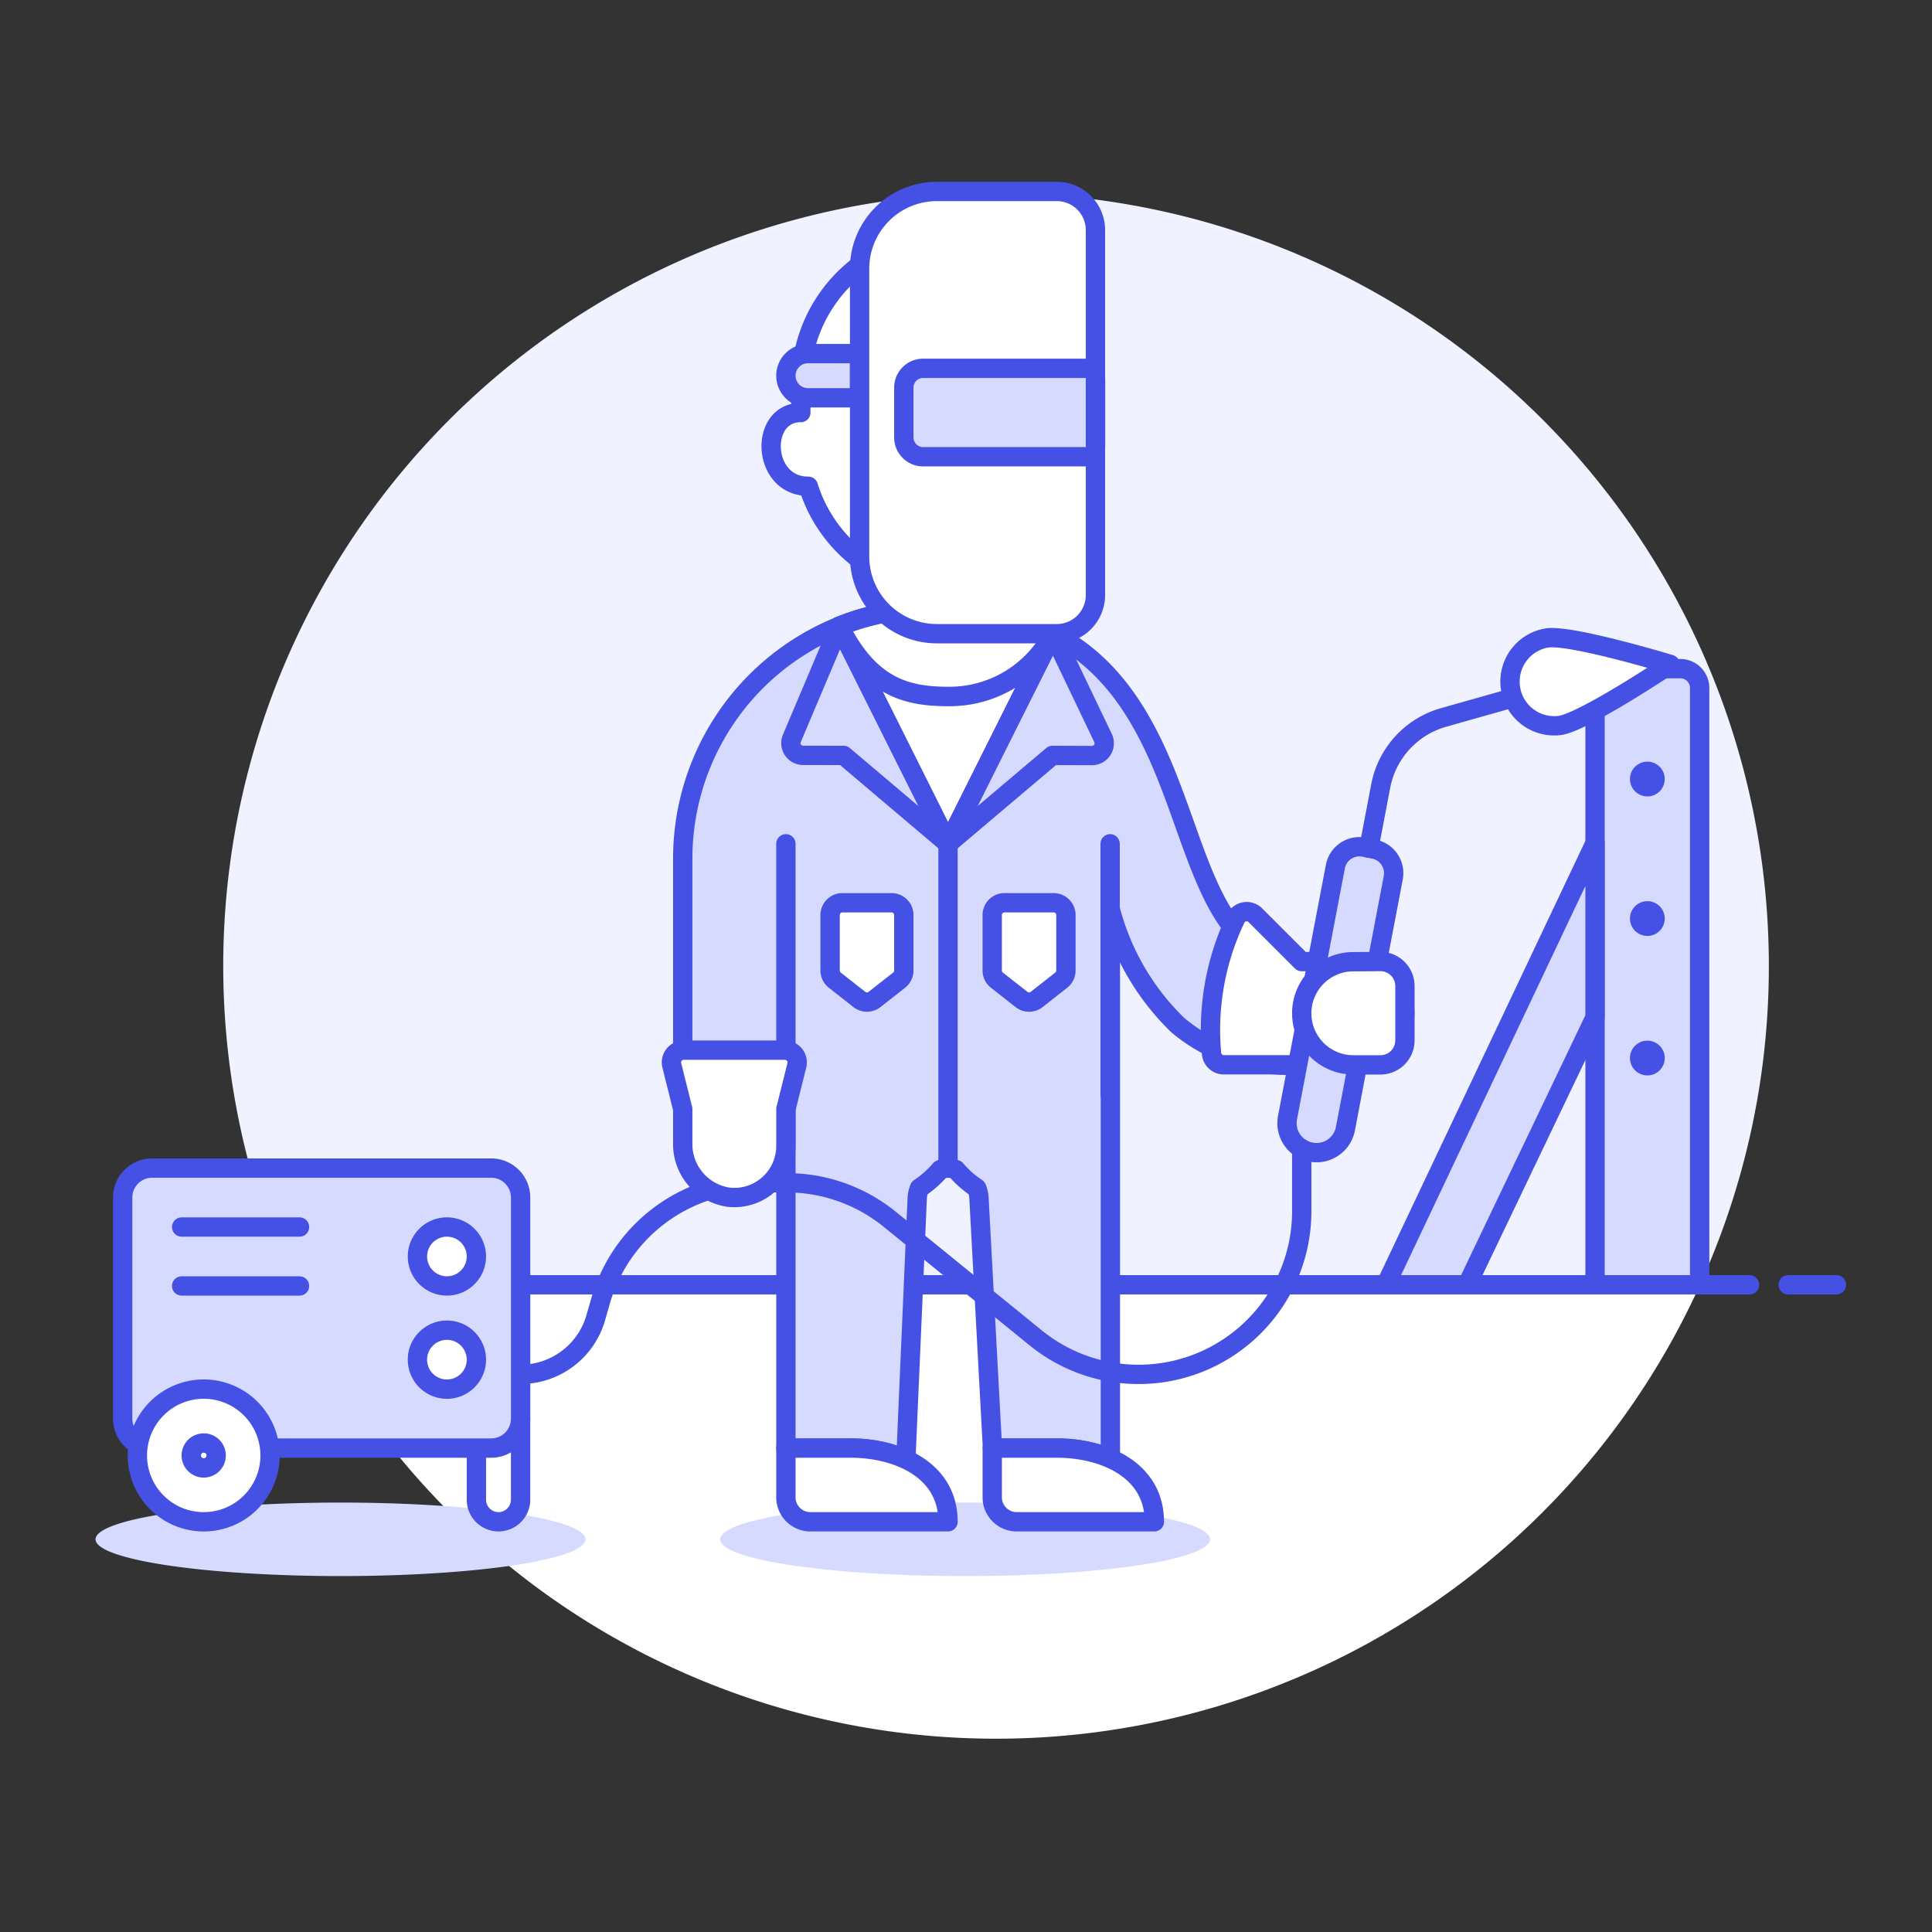 <svg xmlns="http://www.w3.org/2000/svg" xmlns:xlink="http://www.w3.org/1999/xlink" xmlns:svgjs="http://svgjs.com/svgjs" viewBox="0 0 140 140" width="140" height="140"><rect x="0" y="0" width="140" height="140" fill="#333333" stroke="none"/><g transform="matrix(1.4,0,0,1.4,0,0)"><path d="M91.555,50A40,40,0,1,0,15.119,66.5H87.991A39.829,39.829,0,0,0,91.555,50Z" fill="#f0f2ff"></path><path d="M15.119,66.5a40,40,0,0,0,72.872,0Z" fill="#ffffff"></path><path d="M12.555 66.5L90.555 66.5" fill="none" stroke="#4550e5" stroke-linecap="round" stroke-linejoin="round"></path><path d="M8.055 66.5L10.555 66.5" fill="none" stroke="#4550e5" stroke-linecap="round" stroke-linejoin="round"></path><path d="M92.555 66.5L95.055 66.5" fill="none" stroke="#4550e5" stroke-linecap="round" stroke-linejoin="round"></path><path d="M87.974,66.5H82.559V35.61a1,1,0,0,1,1-1h3.415a1,1,0,0,1,1,1Z" fill="#d6daff"></path><path d="M87.974,66.5H82.559V35.61a1,1,0,0,1,1-1h3.415a1,1,0,0,1,1,1Z" fill="none" stroke="#4550e5" stroke-linecap="round" stroke-linejoin="round"></path><path d="M85.267,39.423a.9.9,0,1,0,.9.9.9.9,0,0,0-.9-.9Z" fill="#4550e5"></path><path d="M85.267,46.644a.9.9,0,1,0,.9.9.9.9,0,0,0-.9-.9Z" fill="#4550e5"></path><path d="M85.267,53.864a.9.9,0,1,0,.9.9.9.9,0,0,0-.9-.9Z" fill="#4550e5"></path><path d="M75.941 66.499L82.559 52.661 82.559 43.635 71.729 66.499 75.941 66.499z" fill="#d6daff" stroke="#4550e5" stroke-linecap="round" stroke-linejoin="round"></path><path d="M67.378,49.778c-4.81,0-5.286-6.255-7.719-11.278-1.817-3.752-4.727-7.03-11.353-7.03A12.971,12.971,0,0,0,35.338,44.439v12.2h5.34V74.952h3.359a6.9,6.9,0,0,1,2.851.584l.589-13.553a1.53,1.53,0,0,1,.119-.492,5.117,5.117,0,0,0,1.078-.955,1.528,1.528,0,0,1,.4-.077,1.544,1.544,0,0,1,.4.077,5.068,5.068,0,0,0,1.078.955,1.555,1.555,0,0,1,.118.492l.7,12.97h3.358a6.973,6.973,0,0,1,2.744.535V47.075a12.828,12.828,0,0,0,3.5,5.995,8.968,8.968,0,0,0,6.42,2.048A6.717,6.717,0,0,1,67.378,49.778Z" fill="#d6daff"></path><path d="M37.275 79.675 A12.679 1.902 0 1 0 62.633 79.675 A12.679 1.902 0 1 0 37.275 79.675 Z" fill="#d6daff"></path><path d="M4.945 79.675 A12.679 1.902 0 1 0 30.303 79.675 A12.679 1.902 0 1 0 4.945 79.675 Z" fill="#d6daff"></path><path d="M67.378,49.778c-4.81,0-5.286-6.255-7.719-11.278-1.817-3.752-4.727-7.03-11.353-7.03A12.971,12.971,0,0,0,35.338,44.439v12.2h5.34V74.952h3.359a6.9,6.9,0,0,1,2.851.584l.589-13.553a1.53,1.53,0,0,1,.119-.492,5.117,5.117,0,0,0,1.078-.955,1.528,1.528,0,0,1,.4-.077,1.544,1.544,0,0,1,.4.077,5.068,5.068,0,0,0,1.078.955,1.555,1.555,0,0,1,.118.492l.7,12.97h3.358a6.973,6.973,0,0,1,2.744.535V47.075a12.828,12.828,0,0,0,3.5,5.995,8.968,8.968,0,0,0,6.42,2.048A6.717,6.717,0,0,1,67.378,49.778Z" fill="none" stroke="#4550e5" stroke-linecap="round" stroke-linejoin="round"></path><path d="M43.44,32.415l5.63,11.26L54.51,32.8a13.327,13.327,0,0,0-6.2-1.325A12.923,12.923,0,0,0,43.44,32.415Z" fill="#ffffff" stroke="#4550e5" stroke-linecap="round" stroke-linejoin="round"></path><path d="M57.46 56.644L57.46 43.675" fill="none" stroke="#4550e5" stroke-linecap="round" stroke-linejoin="round"></path><path d="M40.678 56.644L40.678 43.675" fill="none" stroke="#4550e5" stroke-linecap="round" stroke-linejoin="round"></path><path d="M49.069,78.767c0-2.732-2.671-3.814-5.032-3.814H40.678V77.5a1.268,1.268,0,0,0,1.268,1.268Z" fill="#ffffff" stroke="#4550e5" stroke-linecap="round" stroke-linejoin="round"></path><path d="M59.749,78.767c0-2.732-2.671-3.814-5.032-3.814H51.358V77.5a1.268,1.268,0,0,0,1.268,1.268Z" fill="#ffffff" stroke="#4550e5" stroke-linecap="round" stroke-linejoin="round"></path><path d="M49.069 60.459L49.07 43.675" fill="none" stroke="#4550e5" stroke-linecap="round" stroke-linejoin="round"></path><path d="M43.665,39.1l5.405,4.577-5.63-11.26-2.454,5.8a.633.633,0,0,0,.584.88Z" fill="#d6daff" stroke="#4550e5" stroke-linecap="round" stroke-linejoin="round"></path><path d="M54.476,39.1,49.07,43.675,54.51,32.8l2.583,5.4a.634.634,0,0,1-.572.907Z" fill="#d6daff" stroke="#4550e5" stroke-linecap="round" stroke-linejoin="round"></path><path d="M72.7,52.173a2.775,2.775,0,0,0-2.809-2.4H67.378l-2.4-2.4a.635.635,0,0,0-1.03.19,13.387,13.387,0,0,0-1.234,7.01.639.639,0,0,0,.637.541h6.7A2.671,2.671,0,0,0,72.7,52.173Z" fill="#ffffff" stroke="#4550e5" stroke-linecap="round" stroke-linejoin="round"></path><path d="M46.539,50.732l-1.274,1a.634.634,0,0,1-.784,0l-1.273-1a.633.633,0,0,1-.242-.5V47.361a.634.634,0,0,1,.634-.634h2.547a.634.634,0,0,1,.634.634v2.873A.633.633,0,0,1,46.539,50.732Z" fill="#ffffff" stroke="#4550e5" stroke-linecap="round" stroke-linejoin="round"></path><path d="M54.93,50.732l-1.273,1a.634.634,0,0,1-.784,0l-1.274-1a.633.633,0,0,1-.242-.5V47.361a.634.634,0,0,1,.634-.634h2.547a.634.634,0,0,1,.634.634v2.873A.633.633,0,0,1,54.93,50.732Z" fill="#ffffff" stroke="#4550e5" stroke-linecap="round" stroke-linejoin="round"></path><path d="M67.856,59.634h0a1.525,1.525,0,0,1-1.214-1.784l2.476-12.993A1.267,1.267,0,0,1,70.6,43.849l.507.1a1.269,1.269,0,0,1,1.008,1.483L69.639,58.421A1.524,1.524,0,0,1,67.856,59.634Z" fill="#d6daff" stroke="#4550e5" stroke-linecap="round" stroke-linejoin="round"></path><path d="M70.051,49.778a2.67,2.67,0,0,0-.007,5.34h1.407a1.268,1.268,0,0,0,1.268-1.267l0-2.813a1.268,1.268,0,0,0-1.276-1.269Z" fill="#ffffff" stroke="#4550e5" stroke-linecap="round" stroke-linejoin="round"></path><path d="M70.853,43.9l.613-3.217a4.577,4.577,0,0,1,3.252-3.547l3.567-1.009" fill="none" stroke="#4550e5" stroke-linecap="round" stroke-linejoin="round"></path><path d="M67.378,59.454v3.239a8.445,8.445,0,0,1-8.444,8.445h0a8.443,8.443,0,0,1-5.326-1.89l-7.552-6.136a8.445,8.445,0,0,0-5.325-1.891H39.205a8.449,8.449,0,0,0-8.115,6.1l-.253.881a4.045,4.045,0,0,1-3.89,2.933h0" fill="none" stroke="#4550e5" stroke-linecap="round" stroke-linejoin="round"></path><path d="M40.678,59.314a2.671,2.671,0,0,1-2.946,2.656,2.774,2.774,0,0,1-2.394-2.808V57.407l-.566-2.264a.634.634,0,0,1,.615-.787h5.242a.634.634,0,0,1,.615.787l-.566,2.264Z" fill="#ffffff" stroke="#4550e5" stroke-linecap="round" stroke-linejoin="round"></path><path d="M25.8,78.767h0a1.145,1.145,0,0,0,1.145-1.144v-4.2H24.658v4.2A1.144,1.144,0,0,0,25.8,78.767Z" fill="#ffffff" stroke="#4550e5" stroke-linecap="round" stroke-linejoin="round"></path><path d="M7.875,60.459H25.42a1.527,1.527,0,0,1,1.527,1.527V73.427a1.525,1.525,0,0,1-1.525,1.525H7.876a1.527,1.527,0,0,1-1.527-1.527V61.985A1.526,1.526,0,0,1,7.875,60.459Z" fill="#d6daff"></path><path d="M7.875,60.459H25.42a1.527,1.527,0,0,1,1.527,1.527V73.427a1.525,1.525,0,0,1-1.525,1.525H7.876a1.527,1.527,0,0,1-1.527-1.527V61.985A1.526,1.526,0,0,1,7.875,60.459Z" fill="none" stroke="#4550e5" stroke-linecap="round" stroke-linejoin="round"></path><path d="M21.607 65.035 A1.525 1.525 0 1 0 24.657 65.035 A1.525 1.525 0 1 0 21.607 65.035 Z" fill="#ffffff" stroke="#4550e5" stroke-linecap="round" stroke-linejoin="round"></path><path d="M24.658,70.376a1.526,1.526,0,1,1-1.526-1.526A1.526,1.526,0,0,1,24.658,70.376Z" fill="#ffffff" stroke="#4550e5" stroke-linecap="round" stroke-linejoin="round"></path><path d="M9.401 63.51L15.504 63.51" fill="none" stroke="#4550e5" stroke-linecap="round" stroke-linejoin="round"></path><path d="M9.401 66.561L15.504 66.561" fill="none" stroke="#4550e5" stroke-linecap="round" stroke-linejoin="round"></path><path d="M13.979,75.334A3.434,3.434,0,1,1,10.545,71.9,3.434,3.434,0,0,1,13.979,75.334Z" fill="#ffffff" stroke="#4550e5" stroke-linecap="round" stroke-linejoin="round"></path><path d="M10.545,75.19a.142.142,0,0,1,.144.144.144.144,0,1,1-.144-.144m0-1a1.145,1.145,0,1,0,1.144,1.144,1.144,1.144,0,0,0-1.144-1.144Z" fill="#4550e5"></path><path d="M80.747,37.548a2.289,2.289,0,0,1-.671-4.528c1.251-.185,6.373,1.368,6.373,1.368S82,37.362,80.747,37.548Z" fill="#ffffff" stroke="#4550e5" stroke-linecap="round" stroke-linejoin="round"></path><path d="M51.618,31.8l0-5.71H46.333l0,5.548a12.932,12.932,0,0,0-2.89.78c1.545,3.09,3.4,3.632,5.63,3.632A6.053,6.053,0,0,0,54.51,32.8,11.457,11.457,0,0,0,51.618,31.8Z" fill="#ffffff" stroke="#4550e5" stroke-linecap="round" stroke-linejoin="round" stroke-width="1.009"></path><path d="M49.079,12.2a7.628,7.628,0,0,0-7.628,7.628v1.525c-2.178,0-2.03,3.815.381,3.815l.006,0a7.607,7.607,0,0,0,14.869-2.287V19.827A7.627,7.627,0,0,0,49.079,12.2Z" fill="#ffffff" stroke="#4550e5" stroke-linecap="round" stroke-linejoin="round"></path><path d="M44.492,20.59h-2.67a1.144,1.144,0,1,1,0-2.288h2.67Z" fill="#d6daff" stroke="#4550e5" stroke-linecap="round" stroke-linejoin="round"></path><path d="M54.7,32.8H48.492a4,4,0,0,1-4-4V13.91a4,4,0,0,1,4-4H54.7a2,2,0,0,1,2,2V30.8A2,2,0,0,1,54.7,32.8Z" fill="#ffffff"></path><path d="M54.7,32.8H48.492a4,4,0,0,1-4-4V13.91a4,4,0,0,1,4-4H54.7a2,2,0,0,1,2,2V30.8A2,2,0,0,1,54.7,32.8Z" fill="none" stroke="#4550e5" stroke-linecap="round" stroke-linejoin="round"></path><path d="M47.781,23.641H56.7V19.064H47.781a1,1,0,0,0-1,1v2.577A1,1,0,0,0,47.781,23.641Z" fill="#d6daff"></path><path d="M47.781,23.641H56.7V19.064H47.781a1,1,0,0,0-1,1v2.577A1,1,0,0,0,47.781,23.641Z" fill="none" stroke="#4550e5" stroke-linecap="round" stroke-linejoin="round"></path></g></svg>